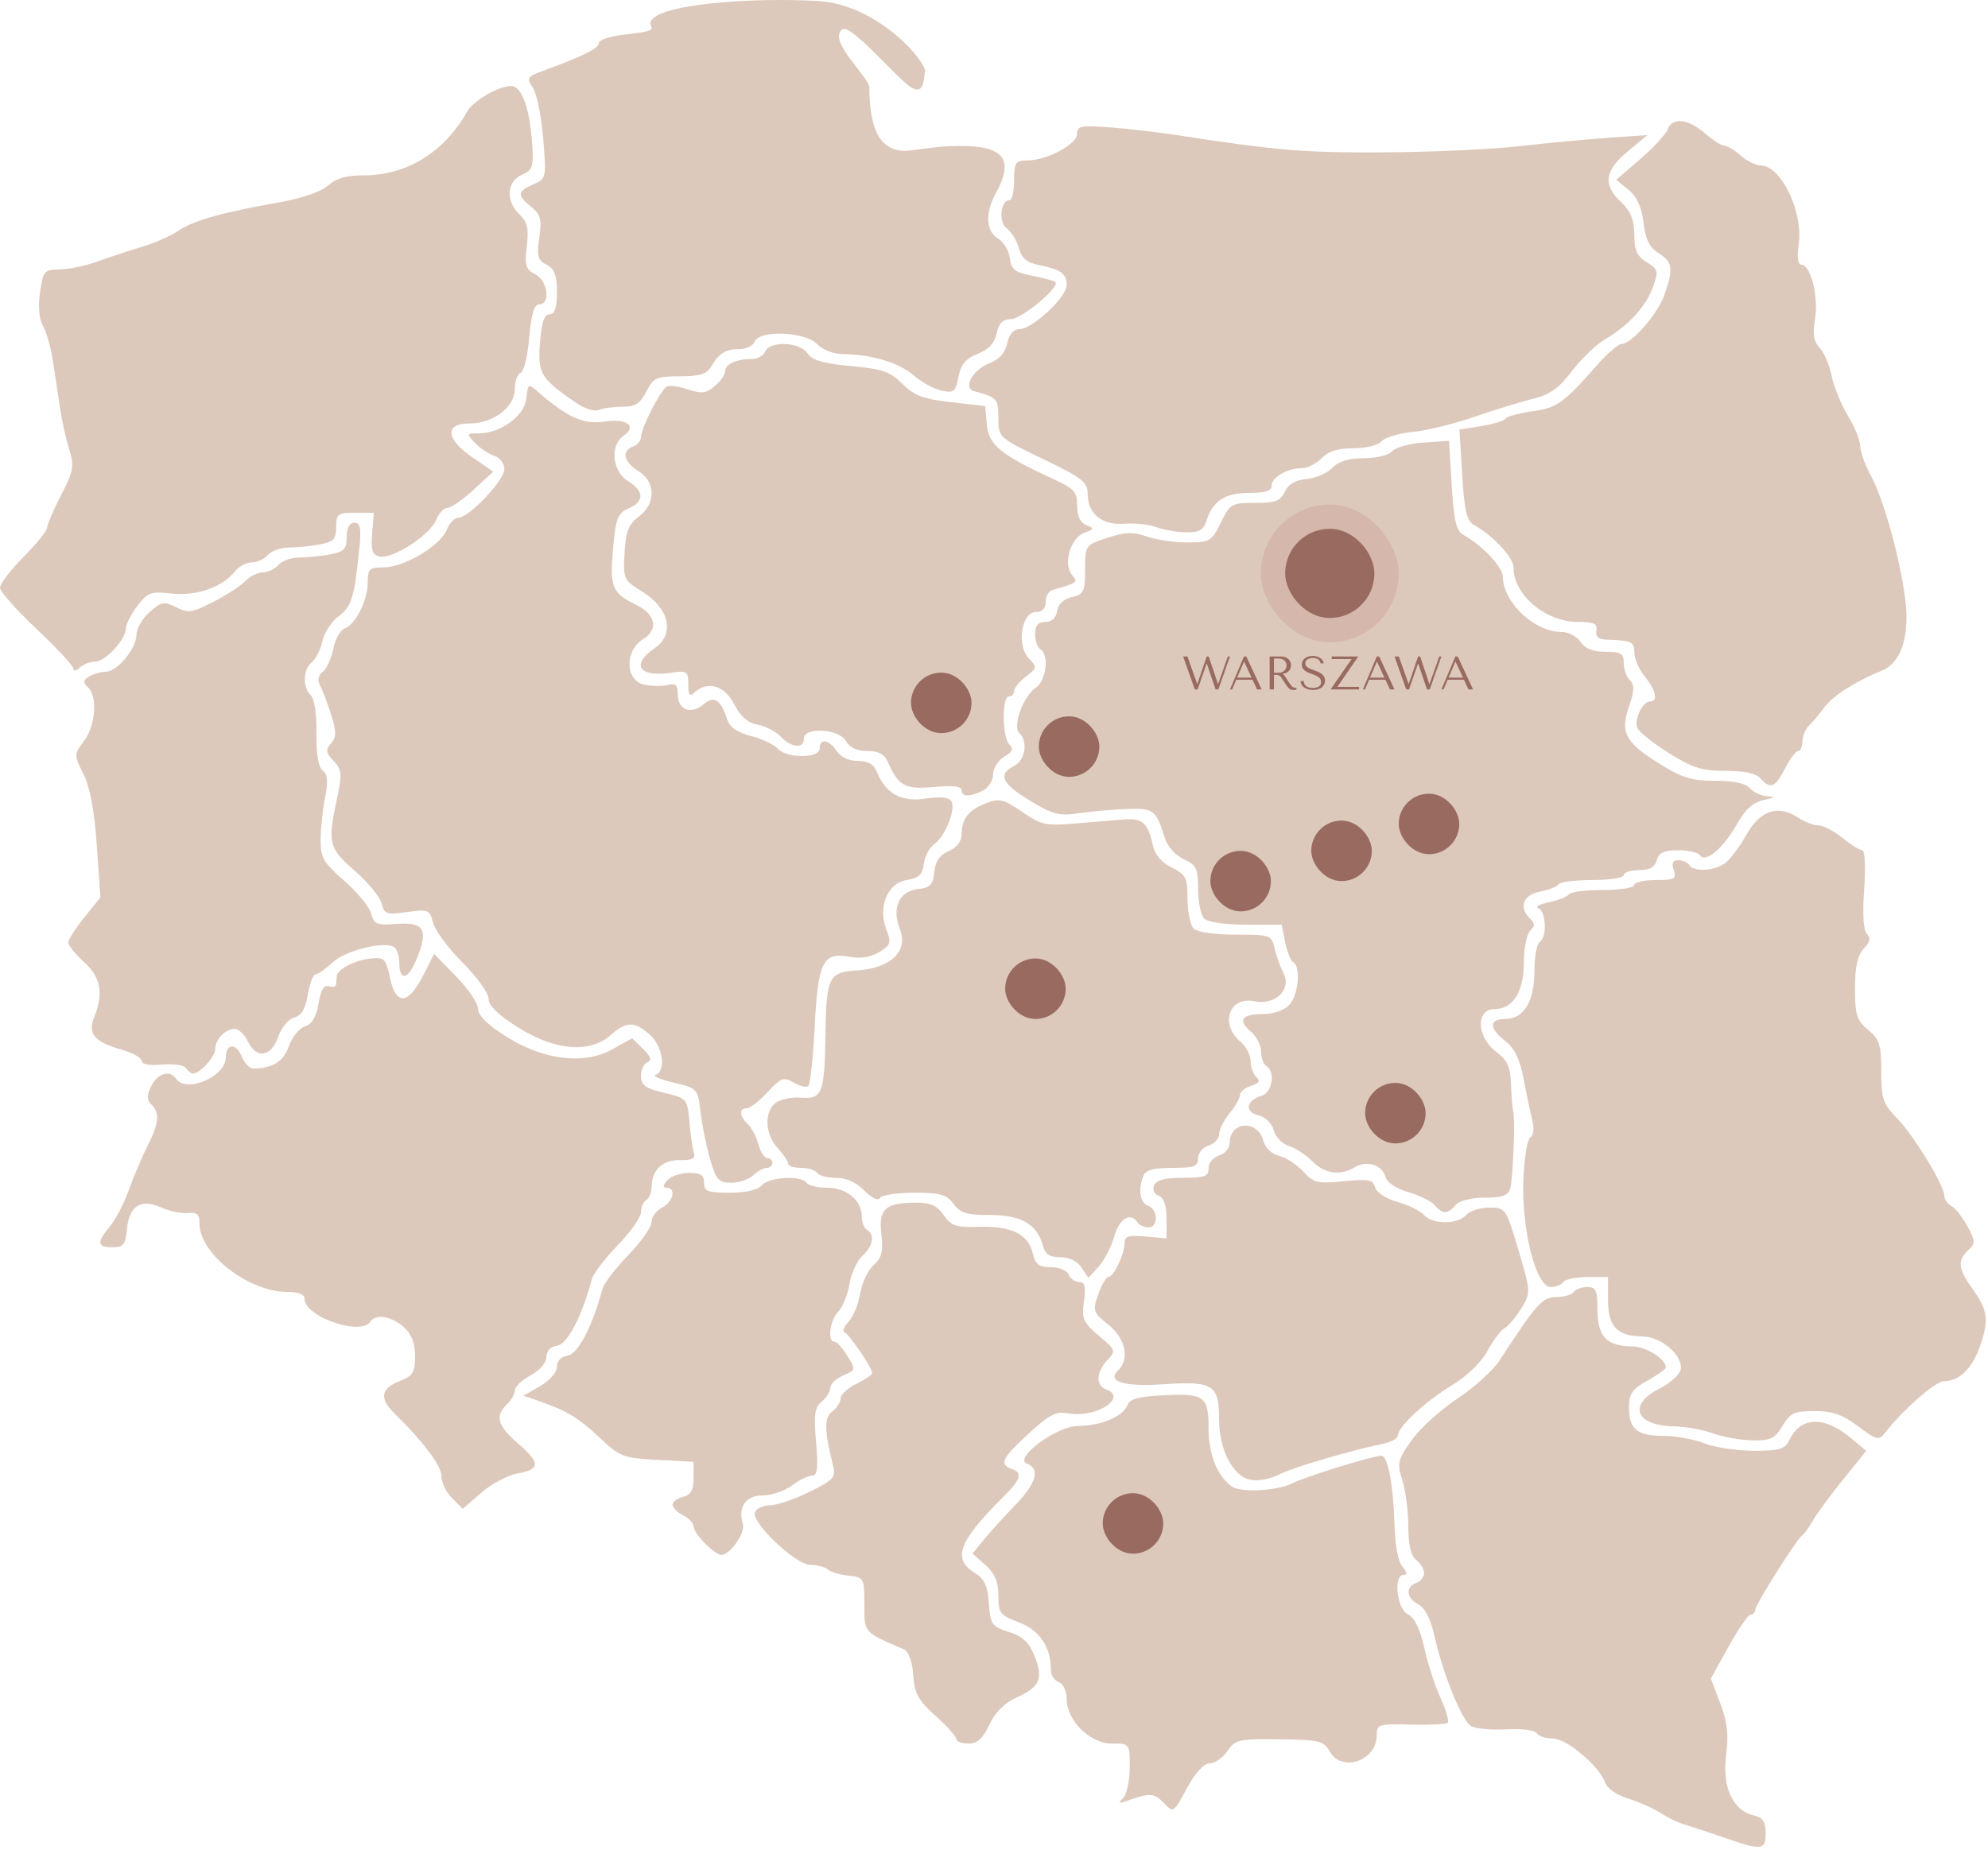 <svg width="591" height="550" viewBox="0 0 591 550" fill="none" xmlns="http://www.w3.org/2000/svg">
<path d="M512.403 546.372C507.677 544.736 502.404 542.997 500.686 542.506C498.967 542.015 495.803 540.479 493.655 539.092C491.507 537.705 487.146 535.772 483.965 534.798C480.646 533.781 477.761 531.776 477.195 530.092C475.569 525.253 465.77 516.976 461.667 516.976C459.598 516.976 457.434 516.256 456.857 515.375C456.256 514.456 452.39 513.967 447.782 514.228C443.366 514.478 438.659 514.037 437.32 513.247C434.574 511.627 429.044 497.998 426.404 486.341C425.285 481.401 423.557 478.028 421.654 477.066C418.081 475.26 417.737 471.881 421.005 470.696C422.294 470.229 423.349 468.911 423.349 467.768C423.349 466.624 422.294 464.862 421.005 463.852C419.441 462.625 418.662 459.311 418.662 453.881C418.662 449.408 417.867 443.244 416.897 440.183C415.277 435.077 415.504 434.094 419.659 428.251C422.149 424.75 428.253 419.191 433.224 415.898C438.195 412.606 443.807 407.546 445.695 404.654C456.894 387.498 458.476 385.734 462.706 385.687C465.019 385.662 467.345 384.977 467.876 384.165C468.407 383.353 470.206 382.689 471.874 382.689C474.44 382.689 474.907 383.742 474.907 389.536C474.907 397.41 477.638 400.277 485.21 400.35C489.388 400.391 495.217 404.055 495.217 406.639C495.217 407.104 492.757 408.856 489.749 410.532C485.238 413.045 484.281 414.44 484.281 418.498C484.281 424.993 486.67 426.96 494.558 426.96C498.148 426.96 503.609 427.956 506.694 429.173C509.779 430.391 516.377 431.387 521.357 431.387C529.129 431.387 530.629 430.934 531.953 428.187C535.345 421.149 542.356 420.971 550.392 427.718L554.791 431.411L547.812 440.078C543.974 444.845 539.956 450.318 538.883 452.24C537.811 454.163 536.437 456.067 535.83 456.473C534.169 457.585 521.777 477.236 521.777 478.759C521.777 479.488 521.189 480.084 520.47 480.084C519.751 480.084 516.788 484.369 513.885 489.606L508.608 499.128L511.411 506.49C513.514 512.014 513.947 515.868 513.144 521.933C511.907 531.286 515.112 538.322 521.274 539.783C524.055 540.442 524.902 541.671 524.902 545.042C524.902 550.232 523.877 550.341 512.403 546.372Z" fill="#DDC9BB"/>
<path d="M345.928 536.073C343.109 533.131 341.794 533.058 335.075 535.472C332.505 536.395 332.297 536.241 333.903 534.607C334.977 533.513 335.856 529.431 335.856 525.535C335.856 518.459 335.851 518.452 330.527 518.452C324.034 518.452 317.108 511.62 317.108 505.216C317.108 502.883 316.08 500.687 314.764 500.21C313.475 499.743 312.421 498.111 312.421 496.583C312.421 489.761 309.058 484.742 302.938 482.429C297.287 480.293 296.797 479.657 296.797 474.451C296.797 470.348 295.74 467.856 292.951 465.381L289.105 461.968L292.561 457.732C294.461 455.402 298.652 450.791 301.875 447.486C308.054 441.147 309.317 436.704 305.349 435.265C301.054 433.709 314.111 424.008 320.501 424.008C327.143 424.008 334.024 421.121 335.139 417.865C335.773 416.015 338.306 415.288 345.414 414.914C358.118 414.244 359.291 415.086 359.291 424.872C359.291 432.502 361.998 439.154 366.286 442.063C368.972 443.885 379.657 443.314 384.048 441.114C388.193 439.037 408.144 432.863 410.711 432.863C412.587 432.863 414.289 442.035 414.577 453.7C414.718 459.423 415.693 464.466 416.931 465.875C418.316 467.451 418.44 468.279 417.29 468.279C414.147 468.279 415.226 478.348 418.549 480.028C420.539 481.034 422.186 484.389 423.399 489.908C424.409 494.504 426.586 501.241 428.237 504.878C429.888 508.515 430.861 511.848 430.399 512.284C429.938 512.72 424.998 512.958 419.423 512.813C409.752 512.561 409.287 512.708 409.287 516.01C409.287 523.547 398.902 527.155 395.334 520.857C393.507 517.633 392.339 517.347 380.39 517.193C368.218 517.036 367.273 517.249 364.886 520.69C363.488 522.706 361.108 524.355 359.598 524.355C357.879 524.355 355.357 527.113 352.849 531.737C348.856 539.101 348.839 539.111 345.928 536.073Z" fill="#DDC9BB"/>
<path d="M284.298 517.101C284.298 516.358 281.519 513.263 278.123 510.223C272.983 505.623 271.871 503.589 271.483 498.076C271.194 493.967 270.128 491.067 268.674 490.435C256.573 485.17 256.956 485.608 256.956 477.055C256.956 469.214 256.841 469.005 252.269 468.534C249.691 468.269 246.914 467.439 246.098 466.69C245.282 465.94 242.963 465.327 240.946 465.327C236.525 465.327 223.208 452.675 224.44 449.644C224.892 448.53 226.88 447.619 228.857 447.619C230.834 447.619 236.089 445.837 240.534 443.658C247.757 440.119 248.518 439.294 247.678 435.911C245.004 425.134 244.949 421.646 247.42 419.708C248.798 418.628 249.926 416.847 249.926 415.749C249.926 414.652 252.035 412.724 254.613 411.465C257.191 410.206 259.3 408.773 259.3 408.281C259.3 406.76 252.48 396.739 251.068 396.186C250.335 395.899 250.862 394.488 252.24 393.049C253.619 391.611 255.167 387.861 255.682 384.717C256.197 381.573 258.005 377.742 259.699 376.204C262.144 373.985 262.621 372.072 262.008 366.938C261.118 359.479 263.214 357.603 272.441 357.603C276.633 357.603 278.602 358.505 280.557 361.323C282.811 364.572 284.159 365.012 291.183 364.796C300.693 364.502 305.705 366.998 307.028 372.686C307.795 375.985 308.841 376.787 312.377 376.787C314.843 376.787 317.168 377.758 317.672 379C318.167 380.218 319.581 381.214 320.815 381.214C322.522 381.214 322.863 382.593 322.24 386.98C321.51 392.12 321.992 393.227 326.668 397.174C331.702 401.422 331.804 401.715 329.197 404.436C325.86 407.919 325.685 412.007 328.825 413.145C335.439 415.542 325.875 421.71 317.762 420.278C313.901 419.597 312.062 420.521 305.78 426.296C297.869 433.569 296.977 435.406 300.702 436.756C304.167 438.012 303.608 439.778 297.968 445.405C285.004 458.34 283.069 463.532 289.685 467.627C292.664 469.47 293.615 471.493 293.982 476.76C294.418 483.03 294.853 483.652 299.908 485.253C303.997 486.547 305.902 488.318 307.518 492.331C310.252 499.113 309.2 501.606 302.294 504.717C298.627 506.368 295.873 509.107 294.134 512.831C292.186 517.001 290.578 518.452 287.903 518.452C285.92 518.452 284.298 517.844 284.298 517.101Z" fill="#DDC9BB"/>
<path d="M209.578 458.961C207.709 457.082 206.181 454.781 206.181 453.848C206.181 452.914 204.775 451.439 203.056 450.57C201.337 449.702 199.931 448.288 199.931 447.429C199.931 446.57 201.337 445.52 203.056 445.095C205.377 444.522 206.181 443.082 206.181 439.497V434.671L195.409 434.096C185.268 433.555 184.273 433.176 178.396 427.626C172.042 421.624 168.37 419.399 160.188 416.591L155.598 415.016L160.579 412.156C163.433 410.516 165.559 408.069 165.559 406.424C165.559 404.654 166.803 403.373 168.803 403.082C171.818 402.644 176.144 394.323 179.062 383.349C179.505 381.683 182.976 377.122 186.775 373.214C190.574 369.306 193.682 364.882 193.682 363.383C193.682 361.884 195.088 359.947 196.807 359.078C200.134 357.396 201.114 353.176 198.178 353.176C196.966 353.176 197.025 352.491 198.369 350.962C199.439 349.745 202.337 348.749 204.81 348.749C208.264 348.749 209.305 349.432 209.305 351.7C209.305 354.248 210.347 354.651 216.926 354.651C221.794 354.651 225.249 353.852 226.491 352.438C228.672 349.956 238.281 349.422 239.771 351.7C240.303 352.512 243.047 353.176 245.871 353.176C251.651 353.176 256.176 356.914 256.176 361.69C256.176 363.404 256.879 365.217 257.739 365.719C260.172 367.14 259.585 370.511 256.398 373.409C254.801 374.861 253.073 378.621 252.559 381.765C252.044 384.91 250.538 388.614 249.212 389.998C246.714 392.605 245.875 398.922 248.028 398.922C248.702 398.922 250.438 400.816 251.886 403.132C254.462 407.251 254.436 407.379 250.661 409.003C248.539 409.917 246.802 411.593 246.802 412.728C246.802 413.864 245.659 415.689 244.262 416.784C242.194 418.405 241.887 420.637 242.608 428.77C243.289 436.442 243.021 438.765 241.454 438.765C240.331 438.765 237.624 440.093 235.439 441.716C233.254 443.34 229.34 444.668 226.741 444.668C221.707 444.668 219.271 448.177 220.852 453.153C221.679 455.759 217.054 462.376 214.405 462.376C213.618 462.376 211.446 460.839 209.578 458.961Z" fill="#DDC9BB"/>
<path d="M134.368 445.462C132.619 443.703 131.187 440.727 131.187 438.849C131.187 435.785 126.048 428.944 117.15 420.164C112.743 415.815 113.224 412.865 118.689 410.727C122.746 409.14 123.376 408.132 123.376 403.227C123.376 399.299 122.327 396.638 119.956 394.552C116.295 391.331 111.671 390.612 110.096 393.019C107.282 397.319 90.566 391.549 90.566 386.278C90.566 384.873 88.845 384.165 85.429 384.165C73.911 384.165 59.319 372.85 59.319 363.919C59.319 361.091 58.583 360.415 55.804 360.69C53.87 360.88 50.3 360.134 47.87 359.03C41.896 356.318 38.366 358.572 37.742 365.499C37.328 370.098 36.701 370.884 33.446 370.884C28.831 370.884 28.666 369.493 32.705 364.643C34.395 362.614 36.934 357.71 38.348 353.745C39.762 349.779 42.247 343.92 43.87 340.724C47.276 334.014 47.563 330.857 44.988 328.424C43.598 327.112 43.59 325.792 44.954 322.964C46.781 319.178 50.531 318.025 52.288 320.711C55.239 325.219 67.131 320.171 67.131 314.41C67.131 310.311 70.191 310.029 71.782 313.981C72.618 316.059 74.199 317.75 75.294 317.739C81.045 317.681 84.306 315.621 85.909 311.034C86.858 308.317 88.996 305.687 90.661 305.188C92.721 304.57 94.005 302.402 94.684 298.396C95.383 294.266 96.315 292.742 97.81 293.284C98.982 293.708 99.94 293.413 99.94 292.626C99.94 291.84 100.035 290.699 100.15 290.09C100.535 288.061 105.593 285.492 110.132 285.021C114.282 284.591 114.719 285.031 115.982 290.916C117.739 299.103 121.372 298.767 125.827 290.004L129.059 283.646L135.591 290.34C139.184 294.022 142.124 298.37 142.124 300.003C142.124 301.957 144.996 304.774 150.524 308.24C161.782 315.3 173.63 316.696 182.123 311.964L187.935 308.724L191.199 311.939C193.501 314.206 193.887 315.356 192.51 315.841C191.436 316.22 190.557 318.056 190.557 319.921C190.557 322.697 191.804 323.608 197.436 324.948C204.217 326.561 204.324 326.683 204.959 333.608C205.314 337.471 205.909 341.628 206.283 342.846C206.783 344.478 205.731 345.032 202.275 344.957C197.07 344.843 193.807 347.809 193.731 352.72C193.704 354.498 192.979 356.363 192.119 356.865C191.26 357.366 190.557 358.987 190.557 360.467C190.557 361.946 187.449 366.354 183.65 370.263C179.851 374.171 176.38 378.731 175.937 380.398C173.019 391.372 168.693 399.693 165.678 400.131C163.657 400.425 162.435 401.702 162.435 403.52C162.435 405.217 160.477 407.489 157.757 408.951C155.185 410.334 153.076 412.343 153.07 413.415C153.065 414.488 152.006 416.361 150.717 417.579C147.095 421 147.891 423.931 153.842 429.079C160.689 435.003 160.72 436.906 153.987 438.099C151.059 438.618 146.163 441.206 143.106 443.851L137.548 448.659L134.368 445.462Z" fill="#DDC9BB"/>
<path d="M369.411 439.111C365.118 436.2 362.417 429.551 362.417 421.899C362.417 411.758 360.535 410.589 345.857 411.616C334.248 412.427 328.893 410.812 332.354 407.542C335.916 404.178 334.61 397.959 329.486 393.887C324.942 390.276 324.777 389.783 326.483 384.902C327.475 382.062 328.823 379.738 329.477 379.738C331.037 379.738 334.294 372.929 334.294 369.669C334.294 367.581 335.432 367.219 340.544 367.68L346.793 368.243V362.343C346.793 358.489 345.989 356.151 344.476 355.603C343.157 355.125 342.556 353.785 343.081 352.494C343.736 350.88 346.21 350.224 351.647 350.224C358.161 350.224 359.292 349.803 359.292 347.372C359.292 345.804 360.698 344.099 362.417 343.584C364.135 343.069 365.541 341.445 365.541 339.976C365.541 333.385 373.862 332.776 375.579 339.241C376.137 341.34 378.048 343.162 380.236 343.68C382.276 344.164 385.503 346.252 387.407 348.32C390.558 351.743 391.641 352.006 399.468 351.243C406.881 350.52 408.169 350.772 408.805 353.068C409.227 354.593 412.081 356.45 415.479 357.412C418.744 358.336 422.288 360.085 423.355 361.299C425.857 364.147 433.342 364.143 435.847 361.292C436.917 360.074 440.012 359.078 442.724 359.078C447.581 359.078 447.711 359.268 451.407 371.711C455.1 384.148 455.113 384.416 452.265 389.05C450.674 391.639 448.433 394.291 447.286 394.943C446.138 395.595 443.833 398.659 442.162 401.752C440.341 405.124 436.072 409.226 431.501 411.997C423.653 416.753 415.537 424.34 415.537 426.919C415.537 427.722 413.603 428.785 411.24 429.28C401.511 431.32 384.799 436.215 380.924 438.16C376.393 440.434 371.907 440.805 369.411 439.111Z" fill="#DDC9BB"/>
<path d="M509.278 426.222C506.27 425.128 500.962 424.182 497.482 424.121C486.214 423.921 483.856 417.691 493.249 412.941C496.459 411.318 499.333 408.768 499.636 407.275C500.47 403.162 493.921 397.454 488.304 397.399C480.762 397.326 478.03 394.45 478.03 386.585V379.738H471.873C468.487 379.738 465.281 380.402 464.75 381.214C464.219 382.025 462.521 382.689 460.977 382.689C456.657 382.689 452.337 365.803 452.865 350.976C453.095 344.491 454.027 338.751 454.935 338.221C455.904 337.655 456.142 335.519 455.511 333.042C454.92 330.724 453.754 325.175 452.919 320.711C451.85 314.993 450.257 311.706 447.53 309.588C442.603 305.761 442.58 303.003 447.476 303.003C452.989 303.003 456.157 297.798 456.157 288.742C456.157 284.507 456.861 280.631 457.72 280.13C459.958 278.823 459.652 270.92 457.329 270.061C456.255 269.663 457.676 268.858 460.486 268.271C463.297 267.685 465.975 266.627 466.438 265.92C466.9 265.213 471.455 264.635 476.56 264.635C481.707 264.635 485.842 263.977 485.842 263.159C485.842 262.348 488.702 261.684 492.197 261.684C497.841 261.684 498.441 261.353 497.56 258.732C496.867 256.671 497.279 255.781 498.925 255.781C500.221 255.781 501.716 256.445 502.247 257.256C503.61 259.34 509.547 259.005 512.817 256.662C514.333 255.574 517.197 251.777 519.181 248.223C523.247 240.939 528.606 239.173 534.604 243.141C536.524 244.412 539.236 245.451 540.629 245.451C542.023 245.451 545.206 247.11 547.703 249.138C550.2 251.167 552.87 252.827 553.637 252.828C554.41 252.829 554.655 258.036 554.186 264.489C553.649 271.891 553.954 276.728 555.02 277.736C556.218 278.867 555.948 280.106 554.08 282.055C552.225 283.992 551.461 287.447 551.461 293.906C551.461 301.791 551.989 303.455 555.367 306.23C558.75 309.008 559.273 310.665 559.273 318.607C559.273 326.73 559.801 328.311 563.894 332.449C568.845 337.455 578.021 352.478 578.021 355.578C578.021 356.611 578.981 357.987 580.153 358.636C581.326 359.285 583.464 361.994 584.905 364.657C587.265 369.017 587.286 369.723 585.116 371.772C581.787 374.916 582.085 377.263 586.614 383.568C591.057 389.751 591.36 392.825 588.338 401.028C586.055 407.221 582.249 410.727 577.809 410.727C575.377 410.727 565.52 419.411 560.302 426.151C558.56 428.402 557.852 428.219 552.367 424.102C547.704 420.602 544.789 419.581 539.456 419.581C533.44 419.581 532.231 420.141 529.906 423.999C527.623 427.788 526.356 428.402 520.995 428.314C517.558 428.257 512.285 427.316 509.278 426.222Z" fill="#DDC9BB"/>
<path d="M321.513 376.909C320.256 375.009 317.845 373.835 315.199 373.835C311.969 373.835 310.683 372.955 309.966 370.255C308.306 364.007 303.566 361.292 294.32 361.292C287.383 361.292 285.494 360.714 283.459 357.972C281.379 355.168 279.565 354.651 271.802 354.651C266.746 354.651 262.153 355.348 261.596 356.2C260.982 357.138 259.127 356.265 256.891 353.986C254.521 351.571 251.528 350.224 248.53 350.224C245.962 350.224 243.426 349.56 242.895 348.749C242.364 347.937 240.213 347.273 238.116 347.273C236.018 347.273 234.302 346.71 234.302 346.023C234.302 345.336 232.896 343.242 231.177 341.37C227.411 337.268 227.113 330.663 230.571 327.952C231.956 326.866 235.377 326.164 238.174 326.392C244.391 326.898 245.12 325.052 245.373 308.167C245.639 290.429 246.296 289.071 254.867 288.541C264.811 287.927 270.122 282.777 267.521 276.269C265.016 270 267.282 264.979 272.889 264.371C276.514 263.979 277.349 263.106 277.741 259.302C278.07 256.112 279.383 254.204 282.037 253.062C284.444 252.026 285.869 250.175 285.884 248.065C285.917 243.42 287.948 240.834 293.14 238.829C297.086 237.305 298.27 237.588 303.827 241.391C309.52 245.287 310.912 245.598 319.451 244.883C324.606 244.452 331.199 243.905 334.1 243.668C339.73 243.208 341.236 244.595 342.816 251.696C343.367 254.174 345.509 256.605 348.377 258.005C352.566 260.052 353.041 261.001 353.041 267.329C353.041 271.204 353.885 275.171 354.916 276.145C356.006 277.174 361.228 277.916 367.385 277.916C377.675 277.916 378.006 278.033 378.912 281.974C379.425 284.206 380.608 287.52 381.541 289.338C384.068 294.262 379.133 299.037 372.861 297.736C365.457 296.2 362.559 304.423 368.665 309.643C370.384 311.112 371.79 313.738 371.79 315.479C371.79 317.22 372.563 319.376 373.509 320.269C374.761 321.451 374.335 322.161 371.947 322.877C370.142 323.418 368.649 324.646 368.63 325.606C368.611 326.566 367.221 329.011 365.54 331.04C363.86 333.069 362.469 335.847 362.45 337.213C362.431 338.578 361.009 340.117 359.291 340.632C357.572 341.148 356.166 342.852 356.166 344.421C356.166 346.851 355.036 347.273 348.521 347.273C342.992 347.273 340.614 347.919 339.928 349.607C338.276 353.674 338.899 357.666 341.324 358.545C344.321 359.631 344.397 364.981 341.416 364.981C340.178 364.981 338.73 364.317 338.199 363.505C336.099 360.297 332.774 362.299 331.235 367.7C330.345 370.819 328.252 374.858 326.582 376.677L323.546 379.984L321.513 376.909Z" fill="#DDC9BB"/>
<path d="M426.478 358.347C425.412 357.134 421.868 355.385 418.603 354.461C415.111 353.473 412.353 351.649 411.906 350.034C410.897 346.39 406.448 344.918 402.851 347.04C398.345 349.698 393.832 349.071 390.073 345.264C388.18 343.348 385.052 341.312 383.12 340.739C381.189 340.166 379.178 338.076 378.651 336.094C378.09 333.984 376.19 332.134 374.064 331.63C369.882 330.639 370.47 327.208 375.059 325.832C378.237 324.88 379.242 318.635 376.477 317.021C375.617 316.52 374.914 314.591 374.914 312.736C374.914 310.881 373.525 308.175 371.827 306.723C367.838 303.314 369.117 301.527 375.546 301.527C378.535 301.527 381.76 300.4 383.265 298.828C386.002 295.972 386.803 287.5 384.466 286.136C383.704 285.691 382.617 282.995 382.051 280.146L381.022 274.965H370.469C364.344 274.965 359.129 274.221 358.041 273.194C357.01 272.22 356.166 268.272 356.166 264.42C356.166 258.251 355.659 257.188 351.906 255.489C349.435 254.37 347.062 251.703 346.255 249.137C343.613 240.731 342.999 240.269 334.891 240.565C330.695 240.718 324.275 241.286 320.624 241.827C314.849 242.681 312.969 242.193 306.172 238.074C297.774 232.984 296.532 230.246 301.484 227.743C304.795 226.069 305.677 220.488 303.025 217.984C300.907 215.983 304.211 206.975 308.001 204.417C311.056 202.355 311.94 194.608 309.295 193.064C308.436 192.563 307.733 190.531 307.733 188.55C307.733 185.975 308.593 184.948 310.749 184.948C312.668 184.948 313.947 183.762 314.264 181.688C314.579 179.634 316.208 178.104 318.67 177.55C322.183 176.76 322.575 175.939 322.575 169.385C322.575 162.146 322.618 162.085 329.175 159.932C334.539 158.171 336.754 158.1 341.004 159.551C343.88 160.533 349.347 161.32 353.152 161.299C359.682 161.263 360.233 160.93 362.935 155.396C365.676 149.781 366.109 149.532 373.11 149.532C379.195 149.532 380.682 148.974 381.965 146.211C383.007 143.969 385.103 142.745 388.421 142.44C391.124 142.192 394.573 140.698 396.085 139.12C397.981 137.141 400.881 136.251 405.431 136.251C409.194 136.251 412.812 135.359 413.852 134.175C414.855 133.033 419.073 131.871 423.225 131.593L430.774 131.086L431.572 144.334C432.208 154.888 432.928 157.889 435.112 159.091C440.632 162.127 446.783 168.692 446.783 171.548C446.783 179.009 456.188 187.899 464.08 187.899C466.212 187.899 468.768 189.205 469.856 190.851C471.202 192.887 473.499 193.802 477.262 193.802C481.913 193.802 482.717 194.303 482.717 197.196C482.717 199.063 483.54 201.367 484.545 202.317C485.941 203.635 485.899 205.4 484.369 209.779C481.592 217.725 483.059 220.657 492.893 226.824C500.049 231.312 502.77 232.17 509.843 232.17C515.427 232.17 518.925 232.916 520.214 234.383C521.283 235.601 523.654 236.675 525.483 236.771C527.968 236.902 527.682 237.181 524.347 237.878C521.157 238.545 518.851 240.642 516.249 245.242C512.247 252.321 506.962 256.736 505.382 254.321C504.845 253.501 501.921 252.829 498.883 252.829C494.675 252.829 493.167 253.532 492.544 255.781C491.965 257.871 490.413 258.732 487.222 258.732C484.744 258.732 482.717 259.396 482.717 260.208C482.717 261.026 478.582 261.683 473.435 261.683C468.33 261.683 463.775 262.262 463.312 262.968C462.85 263.675 460.348 264.655 457.752 265.145C452.738 266.092 451.399 269.88 454.907 273.194C456.365 274.571 456.365 275.358 454.907 276.735C453.876 277.709 453.032 281.878 453.032 285.999C453.032 294.841 449.813 300.051 444.351 300.051C438.664 300.051 438.929 308.324 444.757 312.713C448.101 315.231 449.025 317.24 449.197 322.36C449.316 325.917 449.606 329.491 449.84 330.303C450.514 332.633 449.805 350.686 448.927 353.545C448.331 355.489 446.471 356.127 441.401 356.127C437.321 356.127 433.9 356.999 432.722 358.34C430.274 361.126 428.921 361.128 426.478 358.347Z" fill="#DDC9BB"/>
<path d="M211.098 344.69C209.975 340.835 208.692 334.52 208.248 330.657C207.449 323.71 207.359 323.613 200.211 321.913C196.234 320.967 193.842 319.923 194.894 319.591C198.125 318.574 197.058 311.118 193.191 307.687C188.614 303.625 186.227 303.648 181.549 307.798C175.393 313.26 165.018 312.418 154.097 305.57C148.13 301.828 145.249 299.036 145.249 296.996C145.249 295.333 141.789 290.516 137.56 286.292C133.331 282.069 129.371 276.734 128.761 274.437C127.705 270.465 127.327 270.307 121.013 271.201C114.928 272.063 114.296 271.846 113.434 268.599C112.916 266.65 109.317 262.292 105.435 258.912C97.713 252.189 97.357 250.749 100.161 237.558C101.741 230.128 101.628 228.843 99.165 226.272C96.862 223.87 96.731 222.978 98.396 221.082C100.02 219.234 100.032 217.594 98.46 212.569C97.388 209.146 95.909 205.24 95.171 203.889C94.297 202.286 94.565 200.857 95.942 199.778C97.102 198.868 98.516 195.789 99.082 192.934C99.649 190.08 101.155 187.367 102.428 186.905C105.699 185.72 109.315 178.532 109.315 173.216C109.315 169.193 109.815 168.715 114.033 168.715C120.074 168.715 130.876 162.304 132.772 157.593C133.577 155.594 135.132 153.958 136.227 153.957C139.405 153.955 149.936 142.848 149.936 139.498C149.936 137.817 148.627 136.057 147.018 135.574C145.412 135.093 142.843 133.388 141.307 131.786C138.601 128.961 138.631 128.872 142.273 128.867C148.817 128.857 155.916 123.685 156.471 118.523C156.958 113.992 157.021 113.959 160.092 116.636C168.715 124.154 173.484 126.281 179.634 125.352C186.397 124.331 189.559 126.705 185.328 129.628C181.256 132.44 182.018 140.159 186.652 143.027C191.558 146.063 191.639 149.13 186.865 151.184C183.641 152.571 183.056 154.1 182.243 163.249C181.239 174.568 181.975 176.354 189.073 179.821C194.951 182.692 195.869 187.174 191.174 190.079C185.705 193.464 185.829 202.22 191.364 203.532C193.526 204.044 196.69 204.119 198.395 203.698C200.86 203.089 201.494 203.669 201.494 206.53C201.494 211.095 205.444 212.598 209.14 209.438C212.31 206.729 214.276 208.009 216.24 214.06C216.955 216.266 219.271 217.847 223.279 218.866C226.565 219.702 230.124 221.377 231.188 222.588C233.798 225.559 243.678 225.55 243.678 222.578C243.678 219.435 246.427 219.837 248.727 223.316C249.92 225.119 252.371 226.267 255.029 226.267C258.1 226.267 259.774 227.243 260.723 229.587C263.33 236.025 267.962 238.557 275.146 237.472C279.426 236.826 282.079 237.068 282.801 238.17C284.281 240.433 281.042 248.682 277.761 251.001C276.314 252.024 274.908 254.677 274.637 256.897C274.249 260.068 273.153 261.092 269.514 261.682C263.773 262.611 260.872 269.838 263.549 276.537C265.031 280.246 264.788 281 261.44 283.072C258.906 284.64 255.96 285.113 252.52 284.503C244.598 283.1 243.204 285.9 242.201 305.225C241.725 314.422 240.875 322.379 240.315 322.907C239.754 323.435 237.796 322.99 235.964 321.92C232.959 320.163 232.198 320.442 228.185 324.769C225.739 327.407 222.951 329.565 221.99 329.565C219.623 329.565 219.786 331.874 222.322 334.27C223.466 335.35 224.886 338.054 225.477 340.278C226.068 342.502 227.241 344.322 228.084 344.322C228.927 344.322 229.617 344.986 229.617 345.797C229.617 346.609 228.863 347.273 227.943 347.273C227.022 347.273 225.214 348.269 223.925 349.486C222.636 350.704 219.683 351.7 217.361 351.7C213.655 351.7 212.892 350.846 211.098 344.69Z" fill="#DDC9BB"/>
<path d="M55.322 317.621C54.741 316.732 51.538 316.252 48.199 316.553C44.424 316.893 42.133 316.476 42.133 315.449C42.133 314.542 39.404 313.027 36.069 312.083C27.979 309.794 26.004 307.4 28.038 302.348C30.851 295.36 29.939 290.55 24.947 286.032C22.369 283.699 20.279 281.085 20.303 280.222C20.327 279.36 22.485 275.997 25.098 272.751L29.85 266.848L28.775 251.354C28.064 241.101 26.72 233.921 24.802 230.129C21.961 224.51 21.965 224.32 24.988 220.309C28.455 215.711 29.07 207.141 26.132 204.366C24.587 202.906 24.666 202.25 26.522 201.142C27.804 200.376 30.032 199.74 31.473 199.727C34.898 199.698 40.57 192.819 40.57 188.695C40.57 186.917 42.325 183.905 44.471 182.002C48.006 178.864 48.745 178.73 52.369 180.562C55.955 182.375 57.094 182.21 63.408 178.97C67.279 176.982 71.568 174.194 72.937 172.774C74.306 171.353 76.638 170.191 78.118 170.191C79.598 170.191 81.684 169.195 82.754 167.978C83.824 166.76 86.634 165.764 88.999 165.764C91.365 165.764 95.497 165.349 98.182 164.842C102.292 164.065 103.065 163.248 103.065 159.677C103.065 156.951 103.876 155.434 105.335 155.434C107.132 155.434 107.44 157.048 106.813 163.182C105.324 177.769 104.521 180.385 100.656 183.257C98.536 184.832 96.368 188.166 95.839 190.666C95.309 193.166 93.906 195.972 92.721 196.901C90.085 198.967 89.908 204.396 92.4 206.749C93.462 207.752 94.169 212.497 94.08 218.024C93.982 224.167 94.644 228.129 95.94 229.144C97.401 230.29 97.601 232.438 96.671 236.98C95.966 240.421 95.358 246.046 95.321 249.479C95.26 255.024 96.039 256.405 102.31 261.864C106.191 265.243 109.798 269.633 110.326 271.619C111.188 274.863 111.973 275.179 118.031 274.724C126.177 274.112 127.464 276.468 123.799 285.283C121.22 291.483 118.688 291.854 118.688 286.032C118.688 284.099 117.959 282.092 117.069 281.572C114.001 279.781 102.558 282.687 98.837 286.202C96.788 288.138 94.53 289.721 93.819 289.721C93.109 289.721 92.067 292.445 91.503 295.773C90.785 300.015 89.577 302.047 87.464 302.569C85.779 302.985 83.678 305.522 82.7 308.323C80.596 314.343 76.239 314.979 73.664 309.643C72.685 307.614 70.956 305.954 69.82 305.954C66.974 305.954 64.006 309.001 64.006 311.923C64.006 314.209 59.421 319.235 57.335 319.235C56.809 319.235 55.903 318.509 55.322 317.621Z" fill="#DDC9BB"/>
<path d="M285.861 234.933C285.861 233.817 283.174 233.514 277.688 234.012C269.031 234.797 267.135 233.778 263.973 226.636C262.913 224.243 261.198 223.316 257.832 223.316C254.76 223.316 252.589 222.305 251.489 220.364C249.406 216.689 238.99 216.074 238.99 219.627C238.99 222.699 235.319 222.395 232.122 219.058C230.655 217.528 227.536 215.913 225.189 215.47C222.258 214.916 220.09 213.016 218.264 209.398C215.466 203.857 210.287 202.319 206.493 205.903C205.035 207.28 204.618 206.745 204.618 203.496C204.618 199.616 204.256 199.371 199.54 200.052C189.9 201.445 187.42 197.682 194.683 192.685C200.681 188.558 198.982 180.879 190.983 175.957C185.367 172.502 185.221 172.185 185.669 164.404C186.038 158.004 186.885 155.843 189.906 153.598C195.032 149.79 194.969 143.29 189.776 140.075C185.392 137.363 184.683 134.045 188.213 132.766C189.502 132.298 190.557 131.024 190.557 129.934C190.557 127.398 196.341 116.037 198.178 114.965C198.944 114.517 201.794 114.882 204.51 115.777C208.635 117.135 209.95 116.973 212.501 114.792C214.18 113.357 215.554 111.36 215.554 110.355C215.554 108.296 218.997 106.737 223.543 106.737C225.218 106.737 226.994 105.741 227.488 104.523C228.806 101.281 237.812 101.665 240.056 105.059C241.422 107.126 244.623 108.065 252.941 108.839C262.385 109.718 264.637 110.497 268.294 114.153C271.799 117.656 274.433 118.649 282.736 119.597L292.891 120.756L293.379 126.329C293.902 132.311 297.559 135.288 313.207 142.469C319.354 145.29 320.232 146.282 320.232 150.406C320.232 153.513 321.164 155.474 322.967 156.162C325.423 157.1 325.358 157.331 322.333 158.435C318.245 159.926 315.957 167.841 318.708 170.972C320.611 173.138 320.365 173.324 312.811 175.451C311.737 175.754 310.858 177.35 310.858 178.999C310.858 180.943 309.832 181.997 307.938 181.997C303.675 181.997 302.143 191.889 305.814 195.72C308.351 198.368 308.309 198.648 304.986 201.189C303.06 202.662 301.484 204.591 301.484 205.475C301.484 206.36 300.781 207.083 299.922 207.083C297.781 207.083 297.939 219.377 300.106 221.424C301.393 222.64 300.982 223.587 298.544 225.025C296.724 226.099 295.235 228.454 295.235 230.259C295.235 232.065 293.875 234.229 292.213 235.069C288.275 237.06 285.861 237.008 285.861 234.933Z" fill="#DDC9BB"/>
<path d="M523.339 231.432C522.05 229.965 518.552 229.219 512.968 229.219C505.907 229.219 503.173 228.36 496.084 223.914C491.432 220.996 487.227 217.628 486.739 216.429C485.722 213.923 488.342 208.559 490.584 208.559C493.008 208.559 492.263 205.161 488.967 201.181C487.287 199.152 485.896 195.997 485.877 194.171C485.842 190.816 485.093 190.44 478.03 190.229C475.212 190.145 474.252 189.394 474.584 187.531C474.953 185.455 473.898 184.948 469.212 184.948C459.41 184.948 449.908 176.899 449.908 168.596C449.908 165.741 443.757 159.176 438.238 156.139C436.048 154.935 435.331 151.919 434.683 141.176L433.871 127.722L440.319 126.693C443.865 126.127 447.113 125.134 447.537 124.487C447.961 123.84 451.568 122.848 455.553 122.284C462.982 121.232 464.668 120.026 474.87 108.466C477.858 105.08 481.066 102.31 481.999 102.31C484.961 102.31 492.56 93.702 494.684 87.942C497.574 80.104 497.294 77.882 493.088 75.279C490.375 73.6 489.182 71.197 488.588 66.212C488.036 61.592 486.615 58.476 484.128 56.44L480.479 53.45L487.663 47.26C491.614 43.855 495.26 39.907 495.764 38.487C497.069 34.811 501.874 35.293 506.786 39.593C509.104 41.623 511.697 43.283 512.548 43.283C513.399 43.283 515.605 44.611 517.449 46.234C519.294 47.857 521.968 49.185 523.391 49.185C529.44 49.185 536.105 62.916 534.736 72.556C534.19 76.399 534.48 78.699 535.511 78.699C538.274 78.699 540.695 88.24 539.589 94.771C538.822 99.304 539.182 101.575 540.968 103.454C542.297 104.854 543.893 108.582 544.513 111.74C545.134 114.897 547.294 120.21 549.314 123.545C551.333 126.881 552.994 130.964 553.005 132.618C553.015 134.273 554.452 138.257 556.198 141.472C559.957 148.393 564.852 165.981 566.388 178.084C567.787 189.109 565.222 197.05 559.507 199.387C551.563 202.635 544.854 206.909 542.372 210.304C540.997 212.185 538.964 214.601 537.855 215.674C536.745 216.746 535.838 218.905 535.838 220.47C535.838 222.035 535.265 223.316 534.565 223.316C533.865 223.316 532.118 225.64 530.684 228.481C527.82 234.153 526.275 234.774 523.339 231.432Z" fill="#DDC9BB"/>
<path d="M21.822 198.827C21.822 198.02 16.924 192.741 10.937 187.096C4.95 181.451 0.028 175.905 0 174.771C-0.028 173.638 3.113 169.516 6.979 165.611C10.846 161.707 14.01 157.778 14.01 156.88C14.01 155.983 15.881 151.64 18.168 147.229C21.854 140.118 22.128 138.583 20.588 133.672C19.632 130.626 18.407 125.146 17.864 121.494C17.322 117.841 16.374 111.533 15.757 107.475C15.14 103.417 13.798 98.656 12.773 96.895C11.621 94.915 11.285 91.117 11.892 86.934C12.815 80.57 13.157 80.171 17.738 80.11C20.414 80.074 25.415 79.03 28.852 77.79C32.29 76.55 38.266 74.577 42.133 73.406C45.999 72.235 50.921 70.073 53.069 68.602C57.494 65.572 65.838 63.211 82.549 60.258C89.7 58.995 95.361 57.071 97.492 55.181C99.922 53.024 103 52.137 108.052 52.137C120.912 52.137 131.977 45.345 138.834 33.244C140.731 29.896 148.157 25.575 152.012 25.575C155.029 25.575 157.401 31.948 158.147 42.056C158.708 49.66 158.433 50.564 155.131 51.986C150.623 53.926 150.281 59.842 154.45 63.779C156.771 65.972 157.232 67.99 156.608 73.225C155.927 78.925 156.289 80.124 159.124 81.556C162.844 83.437 163.777 90.504 160.304 90.504C158.801 90.504 157.927 93.421 157.332 100.417C156.869 105.869 155.718 110.573 154.775 110.87C153.832 111.167 153.06 113.299 153.06 115.607C153.06 121.024 146.655 125.921 139.569 125.921C132.074 125.921 132.489 130.558 140.475 136.022L146.637 140.238L140.799 145.623C137.588 148.584 134.095 151.007 133.035 151.007C131.976 151.007 130.452 152.64 129.649 154.636C127.877 159.039 116.864 166.217 112.97 165.509C110.695 165.095 110.25 163.805 110.637 158.74L111.115 152.483H105.528C100.414 152.483 99.94 152.843 99.94 156.726C99.94 160.297 99.167 161.114 95.057 161.89C92.372 162.398 88.24 162.813 85.875 162.813C83.509 162.813 80.699 163.809 79.629 165.026C78.559 166.244 76.404 167.24 74.839 167.24C73.275 167.24 71.064 168.402 69.927 169.822C66.085 174.62 58.564 177.293 51.132 176.502C44.752 175.823 43.875 176.138 40.803 180.213C38.956 182.662 37.446 185.636 37.446 186.821C37.446 190.113 31.311 196.753 28.27 196.753C26.786 196.753 24.728 197.55 23.697 198.524C22.666 199.498 21.822 199.635 21.822 198.827Z" fill="#DDC9BB"/>
<path d="M343.722 156.746C341.603 155.948 337.385 155.492 334.347 155.733C327.682 156.263 323.36 152.811 323.35 146.949C323.344 143.345 321.858 142.175 310.07 136.488C296.805 130.089 296.797 130.082 296.797 124.267C296.797 118.536 296.501 118.212 289.497 116.278C286.236 115.377 289.152 109.981 293.905 108.122C297.042 106.894 298.814 104.958 299.42 102.098C299.99 99.405 301.291 97.883 303.023 97.883C306.848 97.883 317.108 88.344 317.108 84.788C317.108 81.352 315.304 80.057 308.752 78.791C305.275 78.12 303.719 76.782 302.852 73.722C302.205 71.435 300.588 68.797 299.26 67.86C296.766 66.099 297.431 59.515 300.104 59.515C300.863 59.515 301.484 56.859 301.484 53.612C301.484 48.326 301.885 47.71 305.326 47.71C311.164 47.71 320.15 42.951 320.194 39.836C320.228 37.421 321.288 37.209 329.997 37.876C335.368 38.287 343.98 39.273 349.136 40.067C379.578 44.754 387.368 45.416 410.849 45.306C425.028 45.24 443.307 44.423 451.47 43.49C459.634 42.557 471.586 41.428 478.031 40.981L489.748 40.168L483.889 45.046C476.995 50.785 476.456 54.942 481.936 60.119C484.808 62.831 485.842 65.38 485.842 69.744C485.842 74.361 486.665 76.189 489.548 77.973C492.966 80.088 493.109 80.661 491.394 85.374C489.267 91.215 484.137 96.814 477.197 100.865C474.561 102.403 470.125 106.66 467.339 110.325C463.438 115.455 460.762 117.358 455.7 118.599C452.085 119.486 444.206 121.908 438.19 123.982C432.175 126.056 423.946 128.067 419.903 128.451C415.86 128.834 411.731 130.082 410.728 131.224C409.688 132.408 406.07 133.299 402.307 133.299C397.694 133.299 394.859 134.187 392.882 136.25C391.327 137.874 388.711 139.202 387.069 139.202C382.738 139.202 378.04 141.917 378.04 144.419C378.04 145.985 376.171 146.58 371.251 146.58C364.07 146.58 360.571 148.925 358.59 155.065C357.762 157.632 356.39 158.364 352.546 158.292C349.811 158.241 345.84 157.545 343.722 156.746Z" fill="#DDC9BB"/>
<path d="M171.028 119.634C160.637 112.424 159.843 111.087 160.527 101.941C160.978 95.914 161.799 93.456 163.361 93.456C164.923 93.456 165.559 91.547 165.559 86.867C165.559 81.814 164.84 79.915 162.47 78.717C159.86 77.397 159.525 76.151 160.318 70.689C161.104 65.271 160.719 63.789 157.94 61.542C153.652 58.074 153.76 56.872 158.544 54.813C162.389 53.158 162.446 52.895 161.486 41.195C160.948 34.633 159.566 27.838 158.416 26.095C156.484 23.17 156.708 22.787 161.332 21.103C173.173 16.79 177.98 14.399 178.018 12.805C178.04 11.869 181.398 10.742 185.48 10.301C200.279 8.702 189.432 8.31 195.193 4.709C200.933 1.121 223.831 -0.758 243.014 0.288C261.292 1.283 275.846 18.853 274.971 21.457C274.525 22.785 275.048 28.472 270.92 26.016C266.793 23.56 253.01 6.967 250.435 8.744C245.754 11.975 258.448 22.933 258.448 26.009C258.448 30.445 258.896 39.184 262.922 42.631C267.714 46.735 271.657 43.916 282.38 43.459C298.096 42.789 301.956 46.762 296.026 57.502C292.81 63.326 293.08 68.785 296.689 70.914C298.347 71.892 299.929 74.516 300.204 76.745C300.623 80.147 301.69 80.989 306.86 81.997C310.246 82.657 313.342 83.504 313.74 83.88C315.227 85.284 303.697 94.901 300.508 94.916C298.112 94.927 296.94 96.105 296.296 99.147C295.684 102.036 293.915 103.944 290.67 105.214C287.132 106.598 285.687 108.325 284.947 112.053C284.053 116.551 283.55 116.952 279.831 116.126C277.562 115.623 273.851 113.583 271.584 111.594C267.325 107.856 258.984 105.358 250.56 105.297C247.746 105.276 244.542 104.027 242.896 102.31C239.337 98.596 225.793 98.056 224.364 101.572C223.87 102.79 221.861 103.796 219.9 103.808C215.68 103.835 213.825 104.965 211.46 108.951C210.082 111.273 208.084 111.902 202.086 111.902C195.125 111.902 194.262 112.294 192.15 116.425C190.322 120 188.848 120.946 185.12 120.932C182.525 120.923 179.347 121.359 178.058 121.901C176.71 122.468 173.725 121.506 171.028 119.634Z" fill="#DDC9BB"/>
<path d="M351.72 195.2H353.008L355.892 203.334H355.948L358.734 195.2H359.336L362.066 203.376H362.122L365.02 195.2H365.664L362.192 205H361.366L358.776 197.342H358.706L356.032 205H355.192L351.72 195.2ZM372.364 202.116H367.534L366.302 205H365.658L369.802 195.2H370.502L375.066 205H373.708L372.364 202.116ZM372.07 201.486L369.872 196.768H369.816L367.8 201.486H372.07ZM377.452 195.2H380.63C381.256 195.2 381.774 195.289 382.184 195.466C382.595 195.634 382.917 195.849 383.15 196.11C383.393 196.362 383.561 196.637 383.654 196.936C383.757 197.235 383.808 197.51 383.808 197.762C383.808 198.042 383.762 198.331 383.668 198.63C383.575 198.919 383.426 199.19 383.22 199.442C383.015 199.694 382.749 199.904 382.422 200.072C382.105 200.24 381.722 200.338 381.274 200.366V200.422L381.414 200.492C381.526 200.548 381.62 200.618 381.694 200.702C381.778 200.786 381.881 200.921 382.002 201.108C382.133 201.295 382.306 201.561 382.52 201.906C382.735 202.242 383.038 202.695 383.43 203.264C383.561 203.46 383.687 203.637 383.808 203.796C383.93 203.945 384.056 204.076 384.186 204.188C384.317 204.291 384.457 204.37 384.606 204.426C384.756 204.482 384.928 204.51 385.124 204.51C385.171 204.51 385.218 204.51 385.264 204.51C385.311 204.501 385.358 204.491 385.404 204.482V205C385.274 205.075 385.143 205.121 385.012 205.14C384.882 205.159 384.714 205.168 384.508 205.168C384.228 205.168 383.986 205.131 383.78 205.056C383.584 204.981 383.407 204.883 383.248 204.762C383.09 204.631 382.94 204.477 382.8 204.3C382.67 204.123 382.534 203.927 382.394 203.712L381.288 202.074C381.12 201.813 380.976 201.593 380.854 201.416C380.733 201.239 380.602 201.094 380.462 200.982C380.322 200.87 380.164 200.791 379.986 200.744C379.818 200.697 379.604 200.674 379.342 200.674H378.726V205H377.452V195.2ZM378.726 195.816V200.044H380.168C380.542 200.044 380.868 199.979 381.148 199.848C381.438 199.717 381.68 199.549 381.876 199.344C382.072 199.129 382.217 198.896 382.31 198.644C382.413 198.383 382.464 198.126 382.464 197.874C382.464 197.575 382.408 197.3 382.296 197.048C382.194 196.796 382.04 196.581 381.834 196.404C381.629 196.217 381.382 196.073 381.092 195.97C380.812 195.867 380.495 195.816 380.14 195.816H378.726ZM386.619 202.522H387.571C387.581 202.681 387.618 202.877 387.683 203.11C387.749 203.334 387.875 203.553 388.061 203.768C388.248 203.983 388.519 204.169 388.873 204.328C389.228 204.477 389.699 204.552 390.287 204.552C391.025 204.552 391.613 204.412 392.051 204.132C392.499 203.852 392.723 203.409 392.723 202.802C392.723 202.317 392.583 201.929 392.303 201.64C392.023 201.351 391.669 201.108 391.239 200.912C390.819 200.707 390.362 200.525 389.867 200.366C389.373 200.207 388.911 200.016 388.481 199.792C388.061 199.568 387.711 199.288 387.431 198.952C387.151 198.616 387.011 198.173 387.011 197.622C387.011 197.202 387.095 196.829 387.263 196.502C387.441 196.175 387.674 195.905 387.963 195.69C388.262 195.475 388.603 195.312 388.985 195.2C389.377 195.088 389.788 195.032 390.217 195.032C390.628 195.032 391.02 195.083 391.393 195.186C391.776 195.279 392.117 195.424 392.415 195.62C392.714 195.807 392.961 196.04 393.157 196.32C393.353 196.591 393.479 196.899 393.535 197.244H392.583C392.509 196.693 392.257 196.292 391.827 196.04C391.407 195.779 390.894 195.648 390.287 195.648C389.923 195.648 389.601 195.695 389.321 195.788C389.041 195.872 388.803 195.989 388.607 196.138C388.421 196.278 388.276 196.446 388.173 196.642C388.08 196.838 388.033 197.048 388.033 197.272C388.033 197.673 388.178 197.995 388.467 198.238C388.757 198.481 389.116 198.695 389.545 198.882C389.984 199.069 390.455 199.246 390.959 199.414C391.473 199.582 391.944 199.792 392.373 200.044C392.812 200.287 393.176 200.595 393.465 200.968C393.755 201.332 393.899 201.803 393.899 202.382C393.899 202.802 393.815 203.185 393.647 203.53C393.479 203.875 393.241 204.169 392.933 204.412C392.625 204.655 392.252 204.841 391.813 204.972C391.384 205.103 390.899 205.168 390.357 205.168C389.825 205.168 389.335 205.107 388.887 204.986C388.439 204.855 388.047 204.678 387.711 204.454C387.385 204.221 387.123 203.941 386.927 203.614C386.741 203.287 386.638 202.923 386.619 202.522ZM395.901 195.2H403.797L397.581 204.23H404.035V205H395.551L401.823 195.97H395.901V195.2ZM411.861 202.116H407.031L405.799 205H405.155L409.299 195.2H409.999L414.563 205H413.205L411.861 202.116ZM411.567 201.486L409.369 196.768H409.313L407.297 201.486H411.567ZM414.568 195.2H415.856L418.74 203.334H418.796L421.582 195.2H422.184L424.914 203.376H424.97L427.868 195.2H428.512L425.04 205H424.214L421.624 197.342H421.554L418.88 205H418.04L414.568 195.2ZM435.212 202.116H430.382L429.15 205H428.506L432.65 195.2H433.35L437.914 205H436.556L435.212 202.116ZM434.918 201.486L432.72 196.768H432.664L430.648 201.486H434.918Z" fill="#996B60"/>
<rect x="327.82" y="444" width="18" height="18" rx="9" fill="#996B60"/>
<rect x="405.82" y="322" width="18" height="18" rx="9" fill="#996B60"/>
<rect x="270.82" y="200" width="18" height="18" rx="9" fill="#996B60"/>
<rect x="359.82" y="253" width="18" height="18" rx="9" fill="#996B60"/>
<rect x="415.82" y="236" width="18" height="18" rx="9" fill="#996B60"/>
<rect x="389.82" y="244" width="18" height="18" rx="9" fill="#996B60"/>
<rect x="308.82" y="213" width="18" height="18" rx="9" fill="#996B60"/>
<rect x="298.821" y="285.001" width="18" height="18" rx="9" fill="#996B60"/>
<g opacity="0.3">
<rect x="374.82" y="150" width="41" height="41" rx="20.5" fill="#C39186"/>
</g>
<rect x="382.056" y="157.235" width="26.529" height="26.529" rx="13.265" fill="#996B60"/>
</svg>
